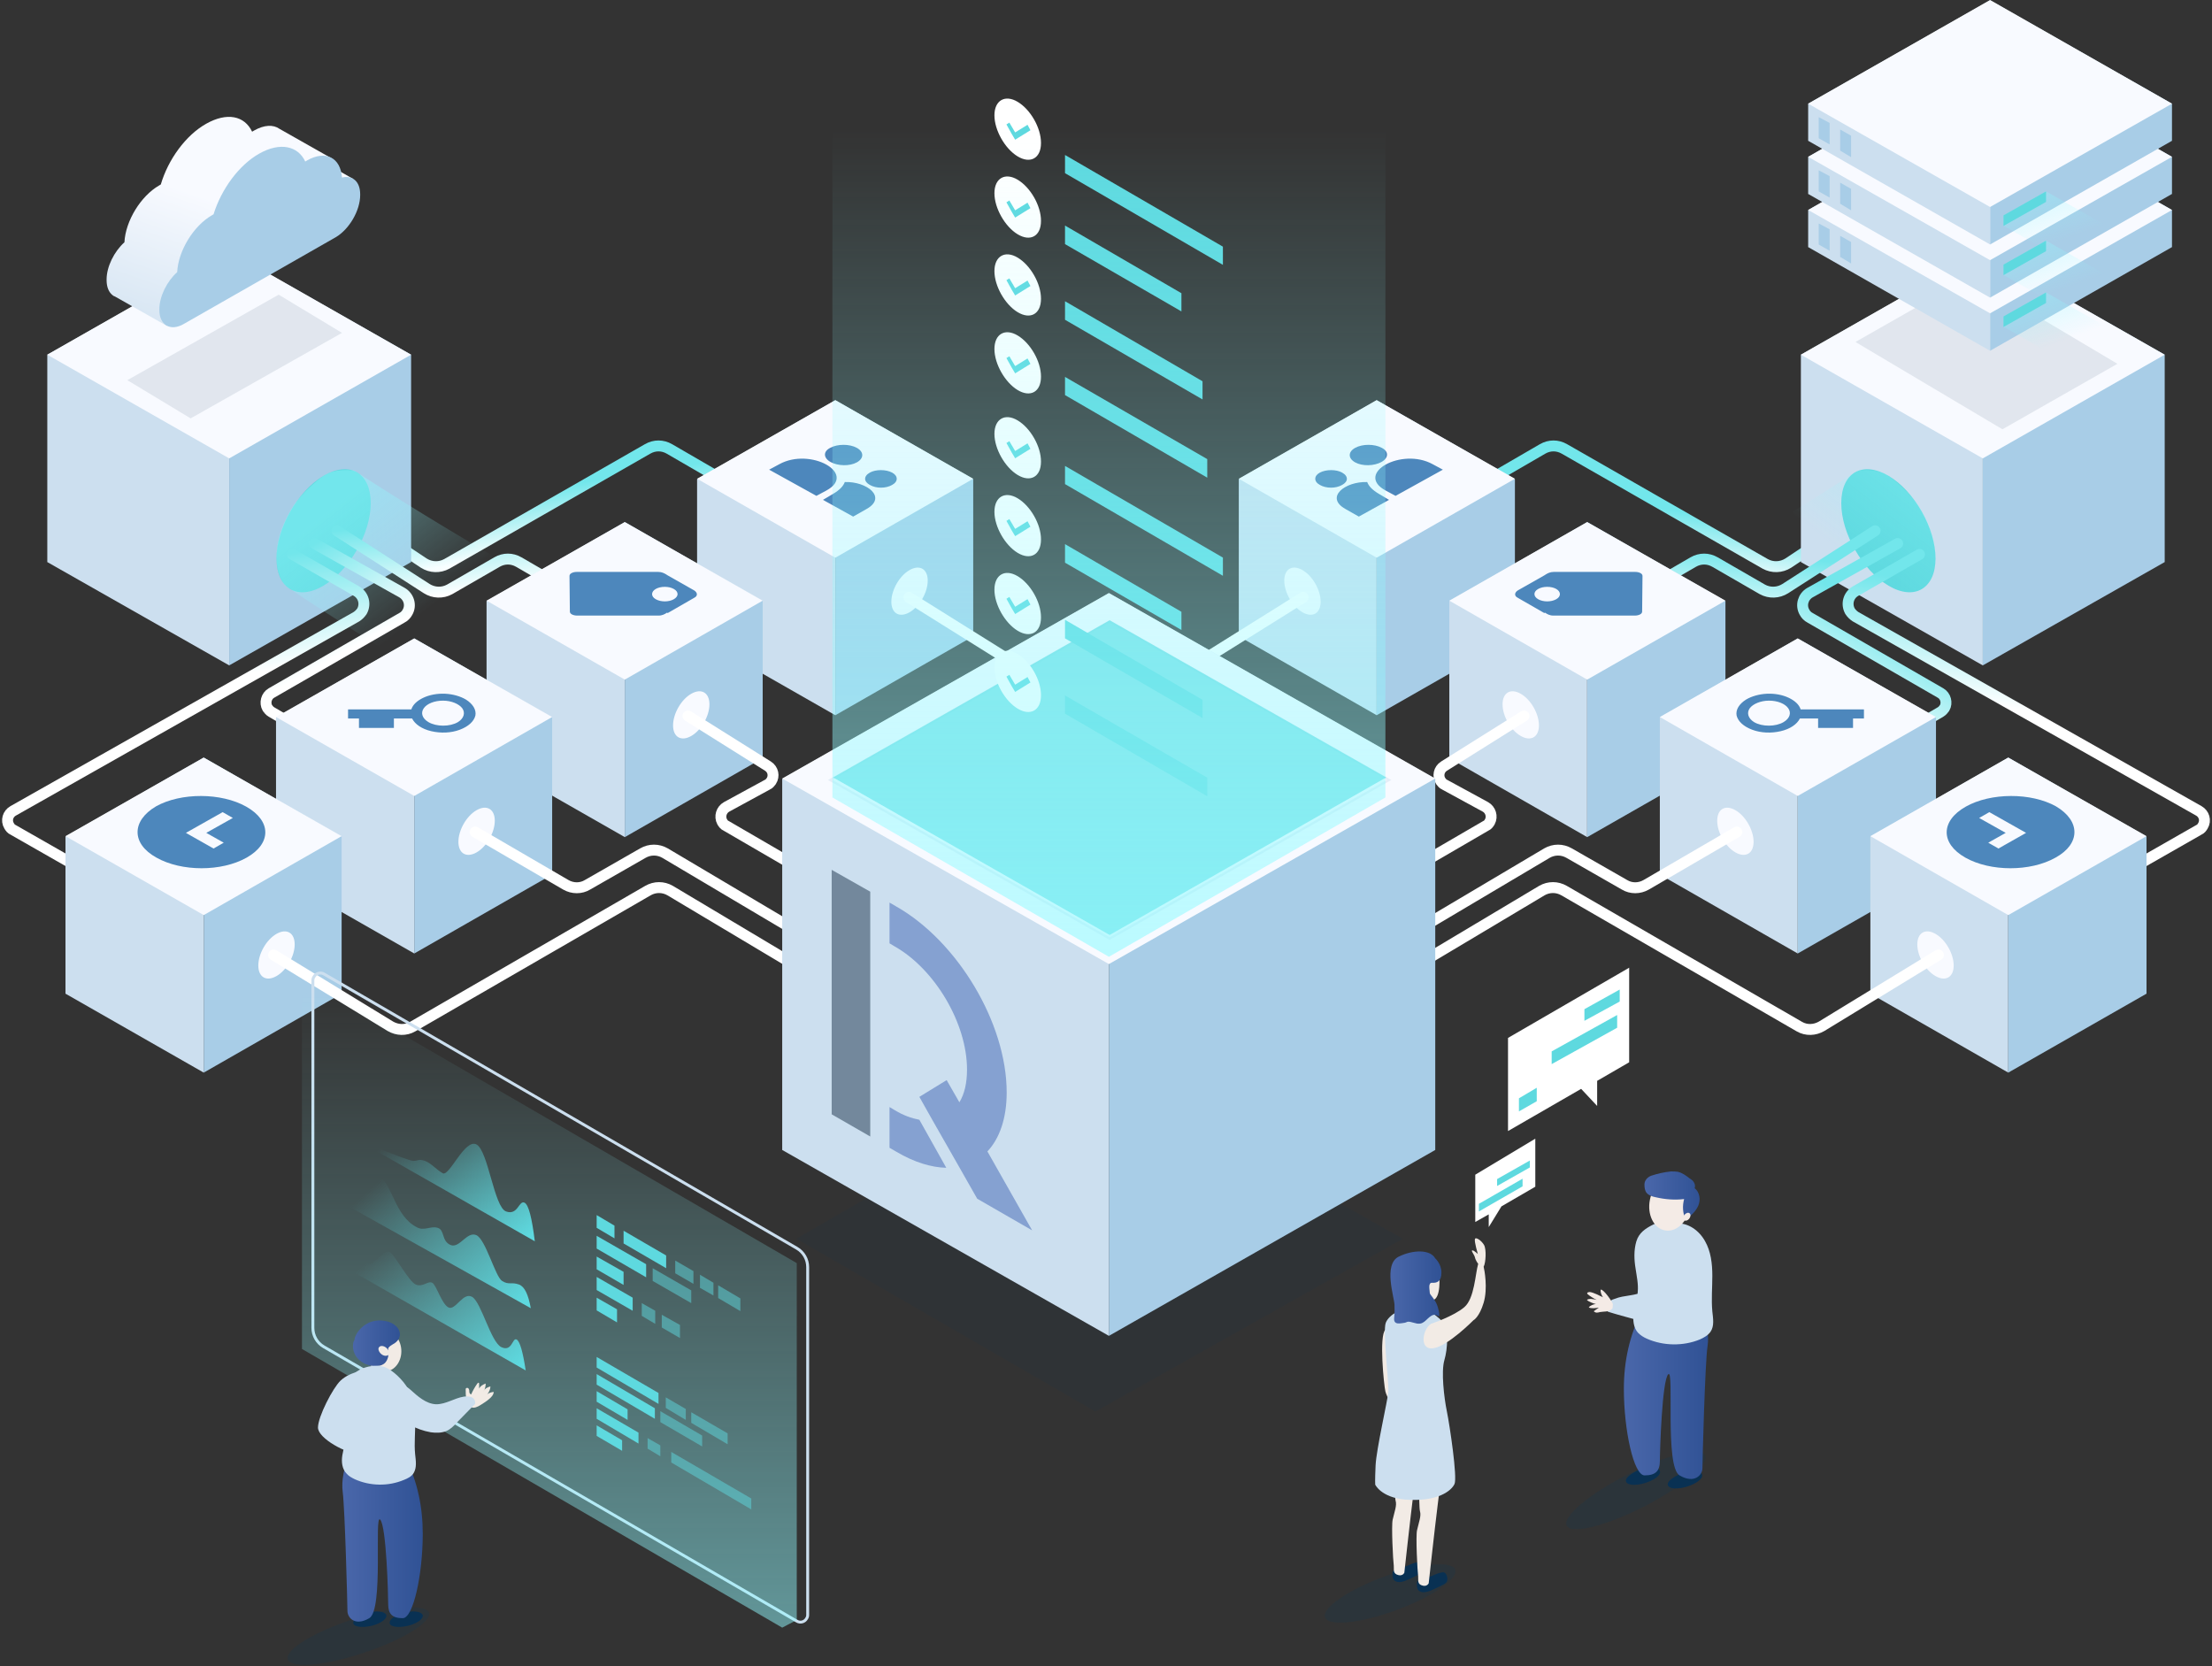<?xml version="1.0" encoding="utf-8"?>
<!-- Generator: Adobe Illustrator 26.2.1, SVG Export Plug-In . SVG Version: 6.00 Build 0)  -->
<svg version="1.1" id="Layer_1" xmlns="http://www.w3.org/2000/svg" xmlns:xlink="http://www.w3.org/1999/xlink" x="0px" y="0px"
	 viewBox="0 0 608 458" style="enable-background:new 0 0 608 458;" xml:space="preserve">
<rect x="0" y="0" width="608" height="458" fill="#333333" stroke="none"/>
<style type="text/css">
	.st0{fill:none;stroke:url(#Path-51_00000002360503952943015610000017467306889739890364_);stroke-width:3;stroke-linecap:round;}
	.st1{fill-rule:evenodd;clip-rule:evenodd;fill:#CCDFEF;}
	.st2{fill-rule:evenodd;clip-rule:evenodd;fill:#A8CDE7;}
	.st3{fill-rule:evenodd;clip-rule:evenodd;fill:#F8FAFF;}
	.st4{fill-rule:evenodd;clip-rule:evenodd;fill:#5ED9DF;}
	
		.st5{opacity:0.4;fill-rule:evenodd;clip-rule:evenodd;fill:url(#Path-2_00000029760895726288618890000014540680416797895094_);enable-background:new    ;}
	.st6{fill:none;stroke:url(#Path-50_00000098189878355856900540000004892144693604252326_);stroke-width:3;stroke-linecap:round;}
	.st7{fill:none;stroke:url(#Path-50_00000155131465788286370910000016129754015712165031_);stroke-width:3;stroke-linecap:round;}
	.st8{fill:none;stroke:url(#Path-51_00000030457826404927131700000017329029806911197604_);stroke-width:3;stroke-linecap:round;}
	.st9{fill-rule:evenodd;clip-rule:evenodd;fill:#4D87BC;}
	.st10{fill:none;stroke:#FFFFFF;stroke-width:3;stroke-linecap:round;}
	.st11{fill:none;stroke:url(#Path-51_00000140717440569577895150000017118225666156955811_);stroke-width:3;stroke-linecap:round;}
	
		.st12{opacity:0.4;fill-rule:evenodd;clip-rule:evenodd;fill:url(#Path-2_00000025416763140532176140000003740840921509850775_);enable-background:new    ;}
	.st13{fill:none;stroke:url(#Path-50_00000041279102499649267700000013500947378240993682_);stroke-width:3;stroke-linecap:round;}
	.st14{fill:none;stroke:url(#Path-50_00000174573104758135280540000012113040778902523321_);stroke-width:3;stroke-linecap:round;}
	.st15{fill:none;stroke:url(#Path-51_00000163793920463322949820000016985809687235089086_);stroke-width:3;stroke-linecap:round;}
	.st16{fill-rule:evenodd;clip-rule:evenodd;fill:#0D3957;fill-opacity:0.1;}
	.st17{opacity:0.45;fill:none;stroke:#CCDFEF;stroke-width:0.623;enable-background:new    ;}
	.st18{fill-rule:evenodd;clip-rule:evenodd;fill:url(#Fill-1_00000117650347378821544120000006418110476918879130_);}
	.st19{fill:none;stroke:#CCDFEF;stroke-width:0.8;}
	
		.st20{opacity:0.5;fill-rule:evenodd;clip-rule:evenodd;fill:url(#Fill-2_00000177463523913678926390000010992405997475030403_);enable-background:new    ;}
	.st21{opacity:0.5;fill-rule:evenodd;clip-rule:evenodd;fill:#5ED9DF;enable-background:new    ;}
	.st22{fill-rule:evenodd;clip-rule:evenodd;fill:#F2EBE5;}
	.st23{fill-rule:evenodd;clip-rule:evenodd;fill:#0D3957;fill-opacity:0.2;}
	.st24{fill-rule:evenodd;clip-rule:evenodd;fill:#093153;}
	.st25{fill-rule:evenodd;clip-rule:evenodd;fill:#286CB5;}
	.st26{fill-rule:evenodd;clip-rule:evenodd;fill:url(#Path-5_00000119109389630116728310000010401173777965002135_);}
	.st27{fill-rule:evenodd;clip-rule:evenodd;fill:url(#Fill-4_00000036952373954010832060000010573895134542985611_);}
	.st28{fill-rule:evenodd;clip-rule:evenodd;fill:#F1EBE5;}
	.st29{fill-rule:evenodd;clip-rule:evenodd;fill:url(#Path-15_00000139288293030758190510000017634686678359438500_);}
	.st30{fill-rule:evenodd;clip-rule:evenodd;fill:url(#Path-16_00000169528606603080654860000007473124332775593370_);}
	.st31{fill-rule:evenodd;clip-rule:evenodd;fill:url(#Path-17_00000117635581788493019920000010852315366899128739_);}
	.st32{fill-rule:evenodd;clip-rule:evenodd;fill:url(#Path-5_00000038375001910182861920000014312189518826305957_);}
	.st33{fill-rule:evenodd;clip-rule:evenodd;fill:#F4EBE6;}
	.st34{fill-rule:evenodd;clip-rule:evenodd;fill:url(#Fill-15_00000045603784346810809550000015981082775744428465_);}
	.st35{fill-rule:evenodd;clip-rule:evenodd;fill:url(#Fill-23_00000099637311194512857310000012655619459382849932_);}
	.st36{fill-rule:evenodd;clip-rule:evenodd;fill:#FFFFFF;}
	.st37{opacity:0.8;fill-rule:evenodd;clip-rule:evenodd;fill:#5ED9DF;enable-background:new    ;}
	
		.st38{opacity:0.6;fill-rule:evenodd;clip-rule:evenodd;fill:url(#Polygon-3_00000165224808924952803200000000521009552735205508_);enable-background:new    ;}
	
		.st39{opacity:0.4;fill-rule:evenodd;clip-rule:evenodd;fill:url(#Fill-3_00000138534663120110845070000015779104363550925958_);enable-background:new    ;}
	
		.st40{opacity:0.4;fill-rule:evenodd;clip-rule:evenodd;fill:url(#Fill-3_00000123415570302647954280000013114075355402253219_);enable-background:new    ;}
	
		.st41{opacity:0.4;fill-rule:evenodd;clip-rule:evenodd;fill:url(#Fill-3_00000013901701543118550240000003927469506317552040_);enable-background:new    ;}
	.st42{opacity:0.74;}
	.st43{opacity:0.73;fill:#274055;enable-background:new    ;}
	.st44{fill:#6C8BC6;}
</style>
<desc>Created with Sketch.</desc>
<g id="Platform">
	<g id="Platform---Features" transform="translate(-674, -144)">
		<g id="platform2-1" transform="translate(676, 144)">
			
				<g id="Group-6" transform="translate(461, 182.5) scale(-1, 1) translate(-461, -182.5) translate(318, 69)">
				
					<linearGradient id="Path-51_00000047773541355484626990000002069196531990425016_" gradientUnits="userSpaceOnUse" x1="-386.947" y1="31.409" x2="-386.735" y2="31.815" gradientTransform="matrix(108.538 0 0 33.218 42150.426 -973.102)">
					<stop  offset="0" style="stop-color:#72E6EB"/>
					<stop  offset="1" style="stop-color:#FFFFFF"/>
				</linearGradient>
				
					<path id="Path-51_1_" style="fill:none;stroke:url(#Path-51_00000047773541355484626990000002069196531990425016_);stroke-width:3;stroke-linecap:round;" d="
					M96.6,73.9l17.9,11.9c1.9,1.2,4.3,1.3,6.3,0.2L176,54.4c1.9-1.1,4.1-1.1,6,0l23.1,13.4"/>
				<g id="Group-19" transform="translate(11, 0)">
					<g id="Group-24">
						<polygon id="Fill-1" class="st1" points="50,113.9 100,85.5 100,28.5 50,0.1 						"/>
						<polygon id="Fill-2" class="st2" points="0,28.5 0,85.5 50,113.9 50,0.1 						"/>
						<polygon id="Fill-3" class="st3" points="50,0 0,28.5 50,57 100,28.5 						"/>
					</g>
				</g>
				<g id="Group-2" transform="translate(73, 60)">
					<path id="Fill-1_1_" class="st4" d="M1,24.5c0,8.3,5.8,11.7,12.9,7.5s13-14.3,13-22.7s-5.8-11.7-13-7.5C6.8,6,1,16.2,1,24.5"/>
					
						<linearGradient id="Path-2_00000157282347698235311290000011997006656728734857_" gradientUnits="userSpaceOnUse" x1="-394.916" y1="24.992" x2="-395.401" y2="24.494" gradientTransform="matrix(61.92 0 0 50.108 24479.723 -1229.103)">
						<stop  offset="0" style="stop-color:#91FAFF;stop-opacity:0"/>
						<stop  offset="1" style="stop-color:#91FAFF"/>
					</linearGradient>
					
						<path id="Path-2" style="opacity:0.4;fill-rule:evenodd;clip-rule:evenodd;fill:url(#Path-2_00000157282347698235311290000011997006656728734857_);enable-background:new    ;" d="
						M22.3,0.3c10.7,7,24.3,15.4,40.6,24.9L31.7,50.3C18.1,41.7,9.1,35.9,4.8,32.9C1.4,31.6-2.3,21.7,6.2,9.2c2-2.5,3.6-4,5.1-5.3
						C14.6,0.8,17.1-0.1,22.3,0.3z"/>
				</g>
				
					<linearGradient id="Path-50_00000170239879801246195930000010905381183641934720_" gradientUnits="userSpaceOnUse" x1="-388.035" y1="18.841" x2="-387.982" y2="19.168" gradientTransform="matrix(97.904 0 0 93.377 38044.977 -1665.121)">
					<stop  offset="0" style="stop-color:#72E6EB"/>
					<stop  offset="1" style="stop-color:#FFFFFF"/>
				</linearGradient>
				
					<path id="Path-50" style="fill:none;stroke:url(#Path-50_00000170239879801246195930000010905381183641934720_);stroke-width:3;stroke-linecap:round;" d="
					M78.4,83.4L96,93.5c1.9,1.1,2.6,3.5,1.5,5.5c-0.4,0.6-0.9,1.1-1.5,1.5L1.6,153.9c-1.4,0.8-2,2.6-1.1,4.1
					c0.3,0.5,0.6,0.9,1.1,1.1l31,17.7"/>
				
					<linearGradient id="Path-50_00000134955679665721435110000001957835083845326208_" gradientUnits="userSpaceOnUse" x1="-405.235" y1="22.617" x2="-405.053" y2="23.117" gradientTransform="matrix(39.386 0 0 60.716 16054.788 -1276.15)">
					<stop  offset="0" style="stop-color:#72E6EB"/>
					<stop  offset="1" style="stop-color:#FFFFFF"/>
				</linearGradient>
				
					<path id="Path-50_1_" style="fill:none;stroke:url(#Path-50_00000134955679665721435110000001957835083845326208_);stroke-width:3;stroke-linecap:round;" d="
					M84.4,80.4l24.1,13.5c1.9,1.1,2.6,3.5,1.5,5.4c-0.3,0.6-0.9,1.2-1.5,1.5l-35.9,20.7c-1.4,0.8-1.9,2.7-1.1,4.1
					c0.3,0.4,0.6,0.8,1.1,1.1l24.6,14.4"/>
				
					<linearGradient id="Path-51_00000119812417320735147430000012242726568408655268_" gradientUnits="userSpaceOnUse" x1="-393.552" y1="47.33" x2="-393.125" y2="48.33" gradientTransform="matrix(66.23 0 0 17.931 26194.092 -766.316)">
					<stop  offset="0" style="stop-color:#72E6EB"/>
					<stop  offset="1" style="stop-color:#FFFFFF"/>
				</linearGradient>
				
					<path id="Path-51" style="fill:none;stroke:url(#Path-51_00000119812417320735147430000012242726568408655268_);stroke-width:3;stroke-linecap:round;" d="
					M90.6,76.9l24.7,15.9c1.9,1.2,4.3,1.3,6.3,0.2l13-7.5c1.9-1.1,4.1-1.1,6,0l16.2,9.4"/>
				<g id="Group-94" transform="translate(189.604, 41)">
					<g id="Group-24_1_">
						<polygon id="Fill-1_2_" class="st1" points="38,86.6 75.9,64.9 75.9,21.7 38,0 						"/>
						<polygon id="Fill-2_1_" class="st2" points="0,21.7 0,64.9 38,86.6 38,0 						"/>
						<polygon id="Fill-3_1_" class="st3" points="38,0 0,21.6 38,43.3 75.9,21.6 						"/>
					</g>
					<path id="Fill-9" class="st9" d="M47.5,23.3c-1.7-0.9-1.8-2.4,0-3.4c1.6-0.9,4.4-0.9,6.1,0s1.7,2.5,0,3.4
						C51.9,24.3,49.2,24.3,47.5,23.3z M36.7,17c2,1.1,5.2,1.2,7.2,0.1s2-2.9,0-4s-5.3-1.1-7.3,0C34.6,14.1,34.7,15.9,36.7,17z
						 M35.6,24.8l-2.8,1.5l-13-7.2l2.8-1.5C31.1,12.9,44.1,20.1,35.6,24.8z M34.6,27.4l8.3,4.6l3.7-2.1c5.7-3.2,0.1-7.6-6-7.4
						c-0.4,1.1-1.4,2.2-3.3,3.3L34.6,27.4z"/>
				</g>
				<g id="Group-93" transform="translate(131.736, 74.508)">
					<g id="Group-24_2_">
						<polygon id="Fill-1_3_" class="st1" points="38,86.6 75.9,64.9 75.9,21.7 38,0 						"/>
						<polygon id="Fill-2_2_" class="st2" points="0,21.7 0,64.9 38,86.6 38,0 						"/>
						<polygon id="Fill-3_2_" class="st3" points="38,0 0,21.6 38,43.3 75.9,21.6 						"/>
					</g>
					<path id="Fill-7" class="st9" d="M49,21.8c-0.9,0-1.8-0.2-2.5-0.6s-1-0.9-1-1.4c0-1.1,1.5-2,3.5-2c0.9,0,1.8,0.2,2.5,0.6
						s1,0.9,1,1.4C52.5,20.9,50.9,21.8,49,21.8z M49.8,25l7.3-4.2c1-0.5,0.9-1.4,0-2l-7.4-4.2l-0.3-0.2c-0.5-0.3-1.2-0.7-2.2-0.7
						H24.8c-0.5,0-1,0.1-1.4,0.3s-0.6,0.5-0.6,0.8l0.1,9.8c0,0.3,0.2,0.6,0.6,0.8c0.4,0.2,0.9,0.3,1.4,0.3h22.4c1,0,1.7-0.4,2.3-0.8
						L49.8,25z"/>
				</g>
				<g id="Group-96" transform="translate(73.868, 106.492)">
					<g id="Group-24_3_">
						<polygon id="Fill-1_4_" class="st1" points="38,86.6 75.9,64.9 75.9,21.7 38,0 						"/>
						<polygon id="Fill-2_3_" class="st2" points="0,21.7 0,64.9 38,86.6 38,0 						"/>
						<polygon id="Fill-3_3_" class="st3" points="38,0 0,21.6 38,43.3 75.9,21.6 						"/>
					</g>
					<path id="Fill-5" class="st9" d="M41.9,23c-1.7-1-2.2-2.5-1.3-3.8s3-2.1,5.3-2.1s4.4,0.9,5.3,2.1c0.9,1.3,0.4,2.8-1.2,3.8
						C47.8,24.3,44.1,24.3,41.9,23L41.9,23z M52.2,16.8c-1.5-0.9-3.6-1.5-5.7-1.6c-2.2-0.1-4.3,0.3-6,1.1c-1.7,0.8-2.9,1.9-3.3,3.2
						H19.8V22h3v2.6h9.6V22h5l0,0c0.8,1.6,2.7,2.9,5.3,3.5s5.4,0.5,7.8-0.4s3.9-2.3,4.3-3.9C55.1,19.6,54.1,18,52.2,16.8L52.2,16.8z
						"/>
				</g>
				<g id="Group-89" transform="translate(16, 139.238)">
					<g id="Group-24_4_">
						<polygon id="Fill-1_5_" class="st1" points="38,86.6 75.9,64.9 75.9,21.7 38,0 						"/>
						<polygon id="Fill-2_4_" class="st2" points="0,21.7 0,64.9 38,86.6 38,0 						"/>
						<polygon id="Fill-3_4_" class="st3" points="38,0 0,21.6 38,43.3 75.9,21.6 						"/>
					</g>
					<path id="Fill-1_6_" class="st9" d="M43.2,15l2.8,1.6l-7.3,4.1l4.8,2.7L40.7,25l-7.6-4.3L43.2,15z M25,27.5
						c6.9,3.9,17.9,3.9,24.8,0s6.8-10.1-0.1-14s-18-3.9-24.8-0.1C18.1,17.4,18.1,23.7,25,27.5z"/>
				</g>
				<g id="Group-2_1_" transform="translate(243, 87)">
					<path id="Fill-1_7_" class="st3" d="M0,9.4c0,3.2,2.2,4.5,5,2.9s5-5.5,5-8.7S7.8-0.9,5,0.7S0,6.2,0,9.4"/>
				</g>
				<g id="Group-2_2_" transform="translate(183, 121)">
					<path id="Fill-1_8_" class="st3" d="M0,9.4c0,3.2,2.2,4.5,5,2.9s5-5.5,5-8.7S7.8-0.9,5,0.7S0,6.2,0,9.4"/>
				</g>
				<g id="Group-2_3_" transform="translate(124, 153)">
					<path id="Fill-1_9_" class="st3" d="M0,9.4c0,3.2,2.2,4.5,5,2.9s5-5.5,5-8.7S7.8-0.9,5,0.7S0,6.2,0,9.4"/>
				</g>
				<g id="Group-2_4_" transform="translate(69, 187)">
					<path id="Fill-1_10_" class="st3" d="M0,9.4c0,3.2,2.2,4.5,5,2.9s5-5.5,5-8.7S7.8-0.9,5,0.7S0,6.2,0,9.4"/>
				</g>
				<path id="Path-48" class="st10" d="M73.2,193.5l32.1,19.6c1.9,1.1,4.2,1.2,6.1,0.1l64.7-37.4c1.9-1.1,4.2-1.1,6.1,0l51.6,30.8"
					/>
				<path id="Path-48_1_" class="st10" d="M128.6,159.7l24.9,14.5c1.9,1.1,4.2,1.1,6,0l15.2-8.7c1.9-1.1,4.2-1.1,6.1,0l61.2,36.3"/>
				<path id="Path-49" class="st10" d="M187.1,127.8l22,13.8c1.4,0.9,1.8,2.7,0.9,4.1c-0.3,0.4-0.6,0.8-1.1,1l-11.2,6.1
					c-1.4,0.8-2,2.6-1.2,4.1c0.3,0.5,0.6,0.9,1.1,1.1l28.2,16.4"/>
				<path id="Path-49_1_" class="st10" d="M247.8,95.2l37.9,23.7"/>
			</g>
			<g id="Group-6_1_" transform="translate(0, 69)">
				
					<linearGradient id="Path-51_00000011726934899067404330000007381470063541203869_" gradientUnits="userSpaceOnUse" x1="-1132.129" y1="31.284" x2="-1131.917" y2="31.69" gradientTransform="matrix(108.538 0 0 33.218 123020.625 -973.102)">
					<stop  offset="0" style="stop-color:#72E6EB"/>
					<stop  offset="1" style="stop-color:#FFFFFF"/>
				</linearGradient>
				
					<path id="Path-51_3_" style="fill:none;stroke:url(#Path-51_00000011726934899067404330000007381470063541203869_);stroke-width:3;stroke-linecap:round;" d="
					M96.6,73.9l17.9,11.9c1.9,1.2,4.3,1.3,6.3,0.2L176,54.4c1.9-1.1,4.1-1.1,6,0l23.1,13.4"/>
				<g id="Group-19_1_" transform="translate(11, 0)">
					<g id="Group-24_5_">
						<polygon id="Fill-1_11_" class="st2" points="50,113.9 100,85.5 100,28.5 50,0.1 						"/>
						<polygon id="Fill-2_5_" class="st1" points="0,28.5 0,85.5 50,113.9 50,0.1 						"/>
						<polygon id="Fill-3_5_" class="st3" points="50,0 0,28.5 50,57 100,28.5 						"/>
					</g>
				</g>
				<g id="Group-2_5_" transform="translate(73, 60)">
					<path id="Fill-1_12_" class="st4" d="M1,24.5c0,8.3,5.8,11.7,12.9,7.5s13-14.3,13-22.7s-5.8-11.7-13-7.5C6.8,6,1,16.2,1,24.5"
						/>
					
						<linearGradient id="Path-2_00000006699866518547022940000018017532111291935383_" gradientUnits="userSpaceOnUse" x1="-1415.97" y1="25.285" x2="-1416.455" y2="24.787" gradientTransform="matrix(61.92 0 0 50.108 87720.641 -1229.103)">
						<stop  offset="0" style="stop-color:#91FAFF;stop-opacity:0"/>
						<stop  offset="1" style="stop-color:#91FAFF"/>
					</linearGradient>
					
						<path id="Path-2_1_" style="opacity:0.4;fill-rule:evenodd;clip-rule:evenodd;fill:url(#Path-2_00000006699866518547022940000018017532111291935383_);enable-background:new    ;" d="
						M22.3,0.3c10.7,7,24.3,15.4,40.6,24.9L31.7,50.3C18.1,41.7,9.1,35.9,4.8,32.9C1.4,31.6-2.3,21.7,6.2,9.2c2-2.5,3.6-4,5.1-5.3
						C14.6,0.8,17.1-0.1,22.3,0.3z"/>
				</g>
				
					<linearGradient id="Path-50_00000075862771465457650330000017932338609377909685_" gradientUnits="userSpaceOnUse" x1="-1130.974" y1="18.78" x2="-1130.92" y2="19.107" gradientTransform="matrix(97.904 0 0 93.377 110769.672 -1665.121)">
					<stop  offset="0" style="stop-color:#72E6EB"/>
					<stop  offset="1" style="stop-color:#FFFFFF"/>
				</linearGradient>
				
					<path id="Path-50_2_" style="fill:none;stroke:url(#Path-50_00000075862771465457650330000017932338609377909685_);stroke-width:3;stroke-linecap:round;" d="
					M78.4,83.4L96,93.5c1.9,1.1,2.6,3.5,1.5,5.5c-0.4,0.6-0.9,1.1-1.5,1.5L1.6,153.9c-1.4,0.8-2,2.6-1.1,4.1
					c0.3,0.5,0.6,0.9,1.1,1.1l31,17.7"/>
				
					<linearGradient id="Path-50_00000061468918795885797440000009018333305941627283_" gradientUnits="userSpaceOnUse" x1="-1113.863" y1="22.343" x2="-1113.682" y2="22.843" gradientTransform="matrix(39.386 0 0 60.716 43954.766 -1276.15)">
					<stop  offset="0" style="stop-color:#72E6EB"/>
					<stop  offset="1" style="stop-color:#FFFFFF"/>
				</linearGradient>
				
					<path id="Path-50_3_" style="fill:none;stroke:url(#Path-50_00000061468918795885797440000009018333305941627283_);stroke-width:3;stroke-linecap:round;" d="
					M84.4,80.4l24.1,13.5c1.9,1.1,2.6,3.5,1.5,5.4c-0.3,0.6-0.9,1.2-1.5,1.5l-35.9,20.7c-1.4,0.8-1.9,2.7-1.1,4.1
					c0.3,0.4,0.6,0.8,1.1,1.1l24.6,14.4"/>
				
					<linearGradient id="Path-51_00000052087916597735584990000010279879885229726125_" gradientUnits="userSpaceOnUse" x1="-1125.625" y1="46.922" x2="-1125.197" y2="47.922" gradientTransform="matrix(66.23 0 0 17.931 74655.891 -766.316)">
					<stop  offset="0" style="stop-color:#72E6EB"/>
					<stop  offset="1" style="stop-color:#FFFFFF"/>
				</linearGradient>
				
					<path id="Path-51_2_" style="fill:none;stroke:url(#Path-51_00000052087916597735584990000010279879885229726125_);stroke-width:3;stroke-linecap:round;" d="
					M90.6,76.9l24.7,15.9c1.9,1.2,4.3,1.3,6.3,0.2l13-7.5c1.9-1.1,4.1-1.1,6,0l16.2,9.4"/>
				<g id="Group-94_1_" transform="translate(189.604, 41)">
					<g id="Group-24_6_">
						<polygon id="Fill-1_13_" class="st2" points="38,86.6 75.9,64.9 75.9,21.7 38,0 						"/>
						<polygon id="Fill-2_6_" class="st1" points="0,21.7 0,64.9 38,86.6 38,0 						"/>
						<polygon id="Fill-3_6_" class="st3" points="38,0 0,21.6 38,43.3 75.9,21.6 						"/>
					</g>
					<path id="Fill-9_1_" class="st9" d="M47.5,23.3c-1.7-0.9-1.8-2.4,0-3.4c1.6-0.9,4.4-0.9,6.1,0s1.7,2.5,0,3.4
						C51.9,24.3,49.2,24.3,47.5,23.3z M36.7,17c2,1.1,5.2,1.2,7.2,0.1s2-2.9,0-4s-5.3-1.1-7.3,0C34.6,14.1,34.7,15.9,36.7,17z
						 M35.6,24.8l-2.8,1.5l-13-7.2l2.8-1.5C31.1,12.9,44.1,20.1,35.6,24.8z M34.6,27.4l8.3,4.6l3.7-2.1c5.7-3.2,0.1-7.6-6-7.4
						c-0.4,1.1-1.4,2.2-3.3,3.3L34.6,27.4z"/>
				</g>
				<g id="Group-93_1_" transform="translate(131.736, 74.508)">
					<g id="Group-24_7_">
						<polygon id="Fill-1_14_" class="st2" points="38,86.6 75.9,64.9 75.9,21.7 38,0 						"/>
						<polygon id="Fill-2_7_" class="st1" points="0,21.7 0,64.9 38,86.6 38,0 						"/>
						<polygon id="Fill-3_7_" class="st3" points="38,0 0,21.6 38,43.3 75.9,21.6 						"/>
					</g>
					<path id="Fill-7_1_" class="st9" d="M49,21.8c-0.9,0-1.8-0.2-2.5-0.6s-1-0.9-1-1.4c0-1.1,1.5-2,3.5-2c0.9,0,1.8,0.2,2.5,0.6
						s1,0.9,1,1.4C52.5,20.9,50.9,21.8,49,21.8z M49.8,25l7.3-4.2c1-0.5,0.9-1.4,0-2l-7.4-4.2l-0.3-0.2c-0.5-0.3-1.2-0.7-2.2-0.7
						H24.8c-0.5,0-1,0.1-1.4,0.3s-0.6,0.5-0.6,0.8l0.1,9.8c0,0.3,0.2,0.6,0.6,0.8c0.4,0.2,0.9,0.3,1.4,0.3h22.4c1,0,1.7-0.4,2.3-0.8
						L49.8,25z"/>
				</g>
				<g id="Group-96_1_" transform="translate(73.868, 106.492)">
					<g id="Group-24_8_">
						<polygon id="Fill-1_15_" class="st2" points="38,86.6 75.9,64.9 75.9,21.7 38,0 						"/>
						<polygon id="Fill-2_8_" class="st1" points="0,21.7 0,64.9 38,86.6 38,0 						"/>
						<polygon id="Fill-3_8_" class="st3" points="38,0 0,21.6 38,43.3 75.9,21.6 						"/>
					</g>
					<path id="Fill-5_1_" class="st9" d="M41.9,23c-1.7-1-2.2-2.5-1.3-3.8s3-2.1,5.3-2.1s4.4,0.9,5.3,2.1c0.9,1.3,0.4,2.8-1.2,3.8
						C47.8,24.3,44.1,24.3,41.9,23L41.9,23z M52.2,16.8c-1.5-0.9-3.6-1.5-5.7-1.6c-2.2-0.1-4.3,0.3-6,1.1c-1.7,0.8-2.9,1.9-3.3,3.2
						H19.8V22h3v2.6h9.6V22h5l0,0c0.8,1.6,2.7,2.9,5.3,3.5s5.4,0.5,7.8-0.4s3.9-2.3,4.3-3.9C55.1,19.6,54.1,18,52.2,16.8L52.2,16.8z
						"/>
				</g>
				<g id="Group-89_1_" transform="translate(16, 139.238)">
					<g id="Group-24_9_">
						<polygon id="Fill-1_16_" class="st2" points="38,86.6 75.9,64.9 75.9,21.7 38,0 						"/>
						<polygon id="Fill-2_9_" class="st1" points="0,21.7 0,64.9 38,86.6 38,0 						"/>
						<polygon id="Fill-3_9_" class="st3" points="38,0 0,21.6 38,43.3 75.9,21.6 						"/>
					</g>
					<path id="Fill-1_17_" class="st9" d="M43.2,15l2.8,1.6l-7.3,4.1l4.8,2.7L40.7,25l-7.6-4.3L43.2,15z M25,27.5
						c6.9,3.9,17.9,3.9,24.8,0s6.8-10.1-0.1-14s-18-3.9-24.8-0.1C18.1,17.4,18.1,23.7,25,27.5z"/>
				</g>
				<g id="Group-2_6_" transform="translate(243, 87)">
					<path id="Fill-1_18_" class="st3" d="M0,9.4c0,3.2,2.2,4.5,5,2.9s5-5.5,5-8.7S7.8-0.9,5,0.7S0,6.2,0,9.4"/>
				</g>
				<g id="Group-2_7_" transform="translate(183, 121)">
					<path id="Fill-1_19_" class="st3" d="M0,9.4c0,3.2,2.2,4.5,5,2.9s5-5.5,5-8.7S7.8-0.9,5,0.7S0,6.2,0,9.4"/>
				</g>
				<g id="Group-2_8_" transform="translate(124, 153)">
					<path id="Fill-1_20_" class="st3" d="M0,9.4c0,3.2,2.2,4.5,5,2.9s5-5.5,5-8.7S7.8-0.9,5,0.7S0,6.2,0,9.4"/>
				</g>
				<g id="Group-2_9_" transform="translate(69, 187)">
					<path id="Fill-1_21_" class="st3" d="M0,9.4c0,3.2,2.2,4.5,5,2.9s5-5.5,5-8.7S7.8-0.9,5,0.7S0,6.2,0,9.4"/>
				</g>
				<path id="Path-48_2_" class="st10" d="M73.2,193.5l32.1,19.6c1.9,1.1,4.2,1.2,6.1,0.1l64.7-37.4c1.9-1.1,4.2-1.1,6.1,0
					l51.6,30.8"/>
				<path id="Path-48_3_" class="st10" d="M128.6,159.7l24.9,14.5c1.9,1.1,4.2,1.1,6,0l15.2-8.7c1.9-1.1,4.2-1.1,6.1,0l61.2,36.3"/>
				<path id="Path-49_2_" class="st10" d="M187.1,127.8l22,13.8c1.4,0.9,1.8,2.7,0.9,4.1c-0.3,0.4-0.6,0.8-1.1,1l-11.2,6.1
					c-1.4,0.8-2,2.6-1.2,4.1c0.3,0.5,0.6,0.9,1.1,1.1l28.2,16.4"/>
				<path id="Path-49_3_" class="st10" d="M247.8,95.2l37.9,23.7"/>
			</g>
			<g id="Group-5" transform="translate(213, 163)">
				<polygon id="Fill-3_10_" class="st16" points="86.1,130 3.9,177.5 86.1,225 170.6,177.5 				"/>
				<g id="Group-24_10_">
					<polygon id="Fill-1_22_" class="st2" points="89.8,204.2 179.5,153.1 179.5,51.1 89.8,0.1 					"/>
					<polygon id="Fill-2_10_" class="st1" points="0,51.1 0,153.1 89.8,204.2 89.8,0.1 					"/>
					<polygon id="Fill-3_11_" class="st3" points="89.8,0 0,51 89.8,102 179.5,51 					"/>
					<polygon id="Fill-3_12_" class="st17" points="90,7.8 13.2,51.4 90,95 166.8,51.4 					"/>
				</g>
			</g>
			<polygon id="Fill-3_14_" class="st16" points="539.6,76 580,100 548.4,118 508,94 			"/>
			<polygon id="Fill-3_15_" class="st16" points="74.6,81 33,104.5 50.4,115 92,91.5 			"/>
			
				<g id="Group-48" transform="translate(62, 61) scale(-1, 1) translate(-62, -61) translate(27, 32)">
				
					<linearGradient id="Fill-1_00000037675455772136363780000018233495120003882937_" gradientUnits="userSpaceOnUse" x1="-393.152" y1="23.325" x2="-392.825" y2="24.121" gradientTransform="matrix(67.903 0 0 57.469 26736.537 -1317.517)">
					<stop  offset="0" style="stop-color:#F8FAFF"/>
					<stop  offset="1" style="stop-color:#CCDFEF"/>
				</linearGradient>
				
					<path id="Fill-1_24_" style="fill-rule:evenodd;clip-rule:evenodd;fill:url(#Fill-1_00000037675455772136363780000018233495120003882937_);" d="
					M22.2,33.2l30.9,24.4l14.3-8.1c0.3-0.1,0.5-0.2,0.7-0.4l0,0c1-0.8,1.6-2.2,1.6-4.1v-0.2c0-3.5-2.1-7.7-4.9-10.2
					c-0.3-5.9-4.5-12.7-9.5-15.6c-0.2-0.1-0.3-0.2-0.5-0.3C52.8,11.9,48,5.2,42.3,2S31.8-0.2,29.7,4.2c-0.2-0.1-0.3-0.2-0.5-0.3
					c-2.8-1.6-5.3-1.7-7-0.5L7.9,11.5l1.9,1.2l-7.9,4.5L22.2,33.2z"/>
				<path id="Fill-4" class="st2" d="M27.7,10.2c5.7,3.2,10.5,9.9,12.6,16.7c0.2,0.1,0.3,0.2,0.5,0.3c5,2.9,9.2,9.7,9.5,15.6
					c2.8,2.5,4.9,6.7,4.9,10.2v0.2c0,4.2-3.1,6-6.8,3.8L6.7,33.2C3,31,0,25.9,0,21.6v-0.2c0-3.5,2.1-5.3,5-4.6
					c0.4-5.5,4.5-7.6,9.6-4.7c0.2,0.1,0.3,0.2,0.5,0.3C17.1,8.1,22,7,27.7,10.2"/>
			</g>
			<g id="Group-9" transform="translate(77, 266)">
				<path id="Fill-2_12_" class="st19" d="M7,3.5V99c0,2.1,1.1,4.1,3,5.2l130,75.4c1,0.6,2.2,0.2,2.7-0.7c0.2-0.3,0.3-0.6,0.3-1
					V82.3c0-2.1-1.1-4.1-3-5.2L10,1.7C9.1,1.2,7.8,1.5,7.3,2.5C7.1,2.8,7,3.1,7,3.5z"/>
				
					<linearGradient id="Fill-2_00000126289328926382891750000006955062342198524569_" gradientUnits="userSpaceOnUse" x1="-1442.152" y1="15.561" x2="-1442.152" y2="16.561" gradientTransform="matrix(135.96 0 0 176.37 196146.812 -2739.433)">
					<stop  offset="0" style="stop-color:#91FAFF;stop-opacity:0"/>
					<stop  offset="1" style="stop-color:#91FAFF"/>
				</linearGradient>
				
					<polygon id="Fill-2_13_" style="opacity:0.5;fill-rule:evenodd;clip-rule:evenodd;fill:url(#Fill-2_00000126289328926382891750000006955062342198524569_);enable-background:new    ;" points="
					4,7.8 4,104.8 136,181.4 140,179.3 140,81.2 8.6,5 				"/>
				<g id="Group_1_" transform="translate(85, 107)">
					<polygon id="Fill-1_25_" class="st4" points="0,0 0,2.9 17,12.9 17,9.9 					"/>
					<polygon id="Fill-2_14_" class="st4" points="0,7.6 16,17 16,14.1 0,4.7 					"/>
					<polygon id="Fill-3_16_" class="st4" points="0,12.3 8.5,17.3 8.5,14.4 0,9.4 					"/>
					<polygon id="Fill-4_1_" class="st4" points="0,17 11.5,23.8 11.5,20.8 0,14.1 					"/>
					<polygon id="Fill-5_2_" class="st4" points="0,21.7 7,25.8 7,22.9 0,18.8 					"/>
					<polygon id="Fill-6" class="st21" points="24.5,14.3 19,11.1 19,14 24.5,17.3 					"/>
					<polygon id="Fill-8" class="st21" points="17.5,24.3 14,22.3 14,25.2 17.5,27.3 					"/>
					<polygon id="Fill-10" class="st21" points="36,21 26,15.2 26,18.1 36,24 					"/>
					<polygon id="Fill-12" class="st21" points="29,21.6 17.5,14.9 17.5,17.9 29,24.6 					"/>
					<polygon id="Fill-14" class="st21" points="42.5,38.9 20.5,26.1 20.5,29 42.5,41.9 					"/>
				</g>
				<g id="Group-30" transform="translate(0, 97)">
					<path id="Fill-4_2_" class="st22" d="M50.2,23.4c-0.6-0.3-0.8-1.1-1-1.8C49,20.7,49,19.8,49,19c0-0.1,0-0.3,0.1-0.4
						c0.2-0.2,0.6-0.1,0.7,0.1C50,19,50,19.3,50,19.6s0.2,0.6,0.5,0.7c0.5-1.1,1-2,1.7-3c0.1-0.1,0.3-0.3,0.4-0.2
						c0.1,0.1,0.1,0.2,0.1,0.3c0,0.4,0,0.9,0,1.3c0.3-0.7,1-1.1,1.8-1.4c0,0.8-0.2,1.6-0.6,2.2c0.3-0.8,1.1-1.2,1.9-1.4
						c0,0.8-0.4,1.6-0.9,2.2c0.5-0.5,1.2-0.6,1.8-0.7c0,0.8-0.7,1.5-1.3,2c-0.7,0.6-1.5,1.1-2.3,1.6s-1.8,1-2.6,0.6"/>
					<path id="Fill-1_26_" class="st23" d="M38.9,80.3c0.8,2.5-7.2,7.5-17.9,11c-10.7,3.6-20.1,4.4-20.9,1.8s7.2-7.5,17.9-11
						C28.7,78.6,38.1,77.8,38.9,80.3"/>
					<path id="Fill-31" class="st24" d="M37.2,81c0.2,1-1.6,2.3-4.1,2.9s-4.8,0.3-5-0.7c0-0.2,0-0.4,0.1-0.6s0.2-0.4,0.4-0.6
						c0.1-0.1,0.1-0.1,0.2-0.2l0,0c0.1-0.1,0.3-0.2,0.5-0.3c0.7-0.5,1.8-1,3-1.2c0.4-0.1,0.7-0.2,1-0.2c0.1,0,0.3-0.1,0.4-0.1
						C35.5,79.8,37,80.2,37.2,81"/>
					<path id="Fill-31_1_" class="st24" d="M27.2,81c0.2,1-1.6,2.3-4.1,2.9s-4.8,0.3-5-0.7c0-0.2,0-0.4,0.1-0.6s0.2-0.4,0.4-0.6
						c0.1-0.1,0.1-0.1,0.2-0.2l0,0c0.1-0.1,0.3-0.2,0.5-0.3c0.7-0.5,1.8-1,3-1.2c0.4-0.1,0.7-0.2,1-0.2c0.1,0,0.3-0.1,0.4-0.1
						C25.5,79.8,27,80.2,27.2,81"/>
					<path id="Fill-33" class="st25" d="M28.4,82.8c0.1-0.2,0.2-0.4,0.4-0.6C28.6,82.4,28.5,82.6,28.4,82.8"/>
					
						<linearGradient id="Path-5_00000163072859438958720250000012842322147779206276_" gradientUnits="userSpaceOnUse" x1="15.091" y1="59.321" x2="37.2" y2="59.321">
						<stop  offset="0" style="stop-color:#4A67AA"/>
						<stop  offset="1" style="stop-color:#305295"/>
					</linearGradient>
					
						<path id="Path-5" style="fill-rule:evenodd;clip-rule:evenodd;fill:url(#Path-5_00000163072859438958720250000012842322147779206276_);" d="
						M32.7,38.2c3,6.1,4.5,12.9,4.5,20.4c0,11.2-2.6,23.2-5.5,23.2s-4-1.2-4-3.8c0-2.7-0.5-21.5-2.2-23.3s1,24.8-3,27.1
						c-3.9,2.3-6-0.1-6-2s-0.7-28.1-1.3-32.7c-0.4-3,0.3-6.8,2.1-11.2L32.7,38.2z"/>
					<path id="Fill-9_2_" class="st1" d="M28.5,25.2c3.2,2.6,6.8,4.8,10.9,5.5c1.4,0.2,2.9,0.2,4.2-0.3c1.2-0.5,2.1-1.4,3-2.4
						c1.7-1.7,3.3-3.4,5-5.1c0.1-0.8-0.2-1.4-0.9-1.8c-0.7-0.3-1.5-0.3-2.2-0.2c-2.6,0.4-4.9,2.1-7.6,2.1c-2.8-0.1-5.1-2.2-7.2-4.1
						c-0.5-0.4-1-0.9-1.6-0.8S31,18.6,30.6,19c-1.6,1.9-2.4,4.4-2,6.8"/>
					<path id="Path-6" class="st1" d="M19.9,13.9c-2.1,0.5-3.9,1.3-5.3,2.6c-2.1,2-6.2,9.9-6.2,12.9s8,7.3,11.5,7.3
						C22.2,36.8,22.2,29.1,19.9,13.9z"/>
					<g id="Group-29" transform="translate(18, 0)">
						<g id="Group-3" transform="translate(2.333, 1.167)">
							<g id="Clip-2">
							</g>
							<path id="Fill-1_27_" class="st22" d="M10.9,6.2c0.5,3.2-1.3,6.2-4,6.6C4.2,13.2,1.5,11,1,7.8s1.3-6.2,4-6.6S10.4,3,10.9,6.2
								"/>
						</g>
						
							<linearGradient id="Fill-4_00000034059138932587550390000014488712407340153475_" gradientUnits="userSpaceOnUse" x1="1.495397e-02" y1="6.231" x2="12.908" y2="6.231">
							<stop  offset="0" style="stop-color:#4A67AA"/>
							<stop  offset="1" style="stop-color:#305295"/>
						</linearGradient>
						
							<path id="Fill-4_3_" style="fill-rule:evenodd;clip-rule:evenodd;fill:url(#Fill-4_00000034059138932587550390000014488712407340153475_);" d="
							M0.8,5.1c-0.4,0.1-0.6,0.6-0.7,1c-0.3,1.6,0.2,3.3,1.4,4.5s2.9,1.9,4.7,1.9c0.8,0,1.6-0.1,2.3-0.6s1-1.2,1.2-2
							c0.1-0.8,0.1-1.5,0-2.3C10,7.1,10.5,6.8,11,6.5c1.2-0.6,2-1.7,1.9-2.9c-0.1-1.7-1.8-3-3.6-3.4C7.3-0.3,5.2,0,3.6,1
							S0.7,3.6,0.4,5.3"/>
						<path id="Fill-6_1_" class="st28" d="M9.2,7.5c0.7,0.6,1,1.5,0.6,1.9s-1.3,0.4-2-0.2c-0.7-0.6-1-1.5-0.6-1.9
							C7.6,6.8,8.5,6.9,9.2,7.5"/>
					</g>
					<path id="Fill-5_3_" class="st1" d="M15.1,37c0.3-1.8,0.9-3.5,1-5.3c0.1-2-0.3-3.9-0.6-5.9c-0.3-2.3-0.4-4.6,0.2-6.8
						s2-4.3,4-5.4s5-1.6,7.1-0.8s4.9,3.4,6.4,6s1.8,5.7,1.9,8.8s-0.3,6.1,0,9.1c0.2,1.8,0.5,3.7-0.4,5.2c-0.6,1-1.7,1.5-2.7,1.9
						c-4.3,1.8-9.3,1.7-13.5-0.2c-0.8-0.4-1.6-0.8-2.2-1.5C15,40.8,14.8,38.8,15.1,37z"/>
				</g>
				<g id="Group-17" transform="translate(14, 47)">
					
						<linearGradient id="Path-15_00000008136393300686662100000010529388757890735803_" gradientUnits="userSpaceOnUse" x1="-1484.002" y1="30.288" x2="-1484.934" y2="29.569" gradientTransform="matrix(51.719 0 0 36.023 76806.555 -1049.776)">
						<stop  offset="0" style="stop-color:#5ED9DF"/>
						<stop  offset="1" style="stop-color:#5ED9DF;stop-opacity:0"/>
					</linearGradient>
					
						<path id="Path-15" style="fill-rule:evenodd;clip-rule:evenodd;fill:url(#Path-15_00000008136393300686662100000010529388757890735803_);" d="
						M1.2,17.7c0,0,17.2,9.6,51.7,28.9c-0.7-3.8-1.7-5.9-3.2-6.5c-2.2-0.8-2.8,0.2-4.7-1s-4.5-11.5-7.1-12.6s-4.6,3.8-7.1,2.7
						s-1.5-4.1-3.5-4.7s-3.8,1-5.8-0.2c-5.9-3-6.8-11.9-9.9-13.4S6.8,15.1,1.2,17.7z"/>
					
						<linearGradient id="Path-16_00000137846108063016294770000008500270365561851561_" gradientUnits="userSpaceOnUse" x1="-1482.927" y1="35.001" x2="-1483.859" y2="34.281" gradientTransform="matrix(49.472 0 0 28.228 73423.531 -966.742)">
						<stop  offset="0" style="stop-color:#5ED9DF"/>
						<stop  offset="1" style="stop-color:#5ED9DF;stop-opacity:0"/>
					</linearGradient>
					
						<path id="Path-16" style="fill-rule:evenodd;clip-rule:evenodd;fill:url(#Path-16_00000137846108063016294770000008500270365561851561_);" d="
						M54,28.2L4.5,0c9.9,4.1,15.2,6.1,16.1,6.1c1.3,0,1.5-0.6,3.2,0s3.1,2.4,4.9,3.4s6.1-9.7,9.3-7.9s4.8,17.2,8.1,18.4
						s3.5-3.2,5.1-2.4C52.3,18.2,53.2,21.7,54,28.2z"/>
					
						<linearGradient id="Path-17_00000120528021570749885990000016062518094826778281_" gradientUnits="userSpaceOnUse" x1="-1483.772" y1="32.063" x2="-1484.704" y2="31.343" gradientTransform="matrix(51.219 0 0 32.66 76052.242 -988.868)">
						<stop  offset="0" style="stop-color:#5ED9DF"/>
						<stop  offset="1" style="stop-color:#5ED9DF;stop-opacity:0"/>
					</linearGradient>
					
						<path id="Path-17" style="fill-rule:evenodd;clip-rule:evenodd;fill:url(#Path-17_00000120528021570749885990000016062518094826778281_);" d="
						M51.5,63.7L0.2,34.4c2.5-2.1,4.3-2.9,5.4-2.4c1.7,0.8,0.4,1.5,2.3,2.4s4.7-4.4,6.3-3.2c1.6,1.2,5.2,8.1,7.1,8.9
						s3.3-1.1,4.5-0.5c1.1,0.5,2.6,5.9,4.5,6.8c1.9,0.9,4-4.4,6.5-2.9s5.1,12.4,8,13.8c3,1.4,3-2.7,4.2-2.1
						C49.9,55.7,50.7,58.5,51.5,63.7z"/>
				</g>
				<g id="Group_2_" transform="translate(85, 68)">
					<polygon id="Fill-1_28_" class="st4" points="0,0 0,3.5 4.9,6.4 4.9,2.9 					"/>
					<polygon id="Fill-2_15_" class="st4" points="7.4,4.3 19.1,11.1 19.1,14.6 7.4,7.8 					"/>
					<polygon id="Fill-3_17_" class="st4" points="0,14.9 7.4,19.2 7.4,15.6 0,11.4 					"/>
					<polygon id="Fill-4_4_" class="st4" points="0,26.2 5.6,29.5 5.6,25.9 0,22.7 					"/>
					<polygon id="Fill-5_4_" class="st4" points="0,20.6 9.9,26.3 9.9,22.7 0,17 					"/>
					<polygon id="Fill-6_2_" class="st4" points="0,9.2 13.6,17.1 13.6,13.5 0,5.7 					"/>
					<polygon id="Fill-7_2_" class="st21" points="15.4,14.6 26,20.7 26,24.2 15.4,18.1 					"/>
					<polygon id="Fill-9_3_" class="st21" points="21.6,12.5 26.6,15.4 26.6,18.9 21.6,16 					"/>
					<polygon id="Fill-11" class="st21" points="28.4,16.4 32.1,18.6 32.1,22.1 28.4,20 					"/>
					<polygon id="Fill-13" class="st21" points="12.4,24.2 16.1,26.3 16.1,29.9 12.4,27.7 					"/>
					<polygon id="Fill-15" class="st21" points="17.9,27.4 22.9,30.2 22.9,33.8 17.9,30.9 					"/>
					<polygon id="Fill-18" class="st21" points="33.4,19.3 39.5,22.9 39.5,26.4 33.4,22.8 					"/>
				</g>
			</g>
			
				<g id="Group-12" transform="translate(415.5, 356) scale(-1, 1) translate(-415.5, -356) translate(362, 266)">
				
					<g id="Group-55" transform="translate(21, 110.5) scale(-1, 1) translate(-21, -110.5) translate(0, 56)">
					<g id="Group-54" transform="translate(0.243, 36.551)">
						<path id="Fill-1_29_" class="st23" d="M1.4,60.8c1.2,2.5,10.7,0.1,21.2-5.2c10.5-5.4,18-11.7,16.8-14.1
							c-1.2-2.5-10.7-0.1-21.2,5.2C7.6,52.1,0.1,58.4,1.4,60.8"/>
						<path id="Fill-31_2_" class="st24" d="M17.7,48.7c0.3,1,2.6,1.2,5.2,0.4s4.5-2.2,4.1-3.3c0-0.2-0.2-0.3-0.3-0.5
							c-0.2-0.1-0.4-0.2-0.6-0.3c-0.1,0-0.2,0-0.3-0.1l0,0c-0.2,0-0.4,0-0.6-0.1c-0.9-0.1-2.1,0.1-3.4,0.5c-0.4,0.1-0.7,0.2-1,0.4
							c-0.1,0-0.3,0.1-0.4,0.2C18.6,46.8,17.4,47.9,17.7,48.7"/>
						<path id="Fill-31_3_" class="st24" d="M29.2,49.7c0.3,1,2.6,1.2,5.2,0.4s4.5-2.2,4.2-3.3c0-0.2-0.2-0.3-0.3-0.5
							c-0.2-0.1-0.4-0.2-0.6-0.3c-0.1,0-0.2,0-0.3-0.1l0,0c-0.2,0-0.4,0-0.6-0.1c-0.9-0.1-2.1,0.1-3.4,0.5c-0.4,0.1-0.7,0.2-1,0.4
							c-0.1,0-0.3,0.1-0.4,0.2C30.1,47.8,28.9,48.9,29.2,49.7"/>
						
							<linearGradient id="Path-5_00000108275901776675975960000001451594030278249115_" gradientUnits="userSpaceOnUse" x1="17.1" y1="23.993" x2="40.246" y2="23.993">
							<stop  offset="0" style="stop-color:#4A67AA"/>
							<stop  offset="1" style="stop-color:#305295"/>
						</linearGradient>
						
							<path id="Path-5_1_" style="fill-rule:evenodd;clip-rule:evenodd;fill:url(#Path-5_00000108275901776675975960000001451594030278249115_);" d="
							M21.8,2.3c-3.1,6.3-4.7,13.2-4.7,20.9c0,11.4,2.7,23.8,5.7,23.8s4.2-1.2,4.2-4s0.6-22.1,2.3-23.8s-1,25.4,3.1,27.8
							s6.3-0.1,6.3-2s0.7-28.8,1.4-33.5c0.5-3.1-0.3-6.9-2.2-11.5L21.8,2.3z"/>
					</g>
					<g id="Group-3_1_" transform="translate(19.459, 12.274)">
						<g id="Clip-2_1_">
						</g>
						<path id="Fill-1_30_" class="st1" d="M1.7,20.8c0.2-2.1-0.3-4.3-0.6-6.4C0.7,12,0.6,9.4,1.3,7S3.8,3.4,6,2.3S10,2,12.3,2
							c3.3-0.2,6.3,2,7.9,4.9c1.6,2.8,2,6.2,2,9.5s-0.3,6.5,0,9.8c0.2,1.9,0.6,4-0.5,5.6c-0.7,1-1.8,1.6-2.9,2.1
							c-4.6,1.9-10.1,1.8-14.6-0.2c-0.9-0.4-1.7-0.9-2.4-1.6c-1.3-1.4-1.5-3.6-1.2-5.5S1.6,22.7,1.7,20.8z"/>
					</g>
					
						<g id="Group-82" transform="translate(21.305, 31.44) scale(-1, 1) rotate(59) translate(-21.305, -31.44) translate(8.805, 19.94)">
						<path id="Fill-6_3_" class="st1" d="M2.3,22.2c4.4,0.7,9,1,13.2-0.5c1.5-0.5,2.9-1.3,3.8-2.5c0.8-1.1,1.2-2.5,1.6-3.8
							c0.7-2.5,1.4-4.9,2-7.4c-0.3-0.8-1-1.2-1.8-1.2s-1.6,0.4-2.2,1c-2.3,1.7-3.6,4.6-6.1,5.9c-2.7,1.4-6,0.6-9-0.1
							c-0.6-0.1-1.4-0.3-1.9,0c-0.6,0.3-0.8,1-0.9,1.7c-0.5,2.6,0.1,5.4,1.7,7.5"/>
						<path id="Fill-11_1_" class="st33" d="M23.2,5.3c0.5-0.5,1.4-1.7,1.4-2.4c-0.6,0-1.5,0.7-1.8,1.2C23,3.5,23.3,2,23.1,1.4
							c-0.7,0.2-1.2,1.6-1.4,2.3c0.1-0.8,0.1-2.4-0.1-3.1C21.3,0.3,21,0.7,20.8,1c-0.4,1-0.5,2.7-0.6,3.8c-0.2-0.5-0.9-1.5-1.5-1.6
							c-0.5,0.6,1.2,4.4,1.7,4.9l1,0.5c0,0,0.2,0,0.5-0.1c1-0.3,1.5-1.5,2.2-2.3c0.4-0.4,0.9-0.8,0.7-1.6
							C24.6,4.7,23.7,5.1,23.2,5.3"/>
					</g>
					<path id="Fill-13_1_" class="st33" d="M24.5,7.8c-0.8,4,1,7.8,4.1,8.4s6.1-2.2,6.9-6.2s-1-7.8-4.1-8.4
						C28.4,0.9,25.3,3.7,24.5,7.8"/>
					
						<linearGradient id="Fill-15_00000169547333056415210760000001208509143158821281_" gradientUnits="userSpaceOnUse" x1="23" y1="6.6" x2="38.163" y2="6.6">
						<stop  offset="0" style="stop-color:#4A67AA"/>
						<stop  offset="1" style="stop-color:#305295"/>
					</linearGradient>
					
						<path id="Fill-15_1_" style="fill-rule:evenodd;clip-rule:evenodd;fill:url(#Fill-15_00000169547333056415210760000001208509143158821281_);" d="
						M34.3,13.2c1.5-1,2.8-2.2,3.5-3.8s0.4-3.7-1-4.8C37,4.1,36.9,3.5,36.6,3c-0.3-0.5-0.7-0.8-1.2-1.1c-1-0.8-2-1.5-3.2-1.8
						C31.6,0,31,0,30.3,0c-1.9,0.2-3.7,0.6-5.5,1.2c-1,0.4-1.8,1.3-1.8,2.4c0,0.8,0.1,1.7,0.6,2.3c0.6,0.7,1.5,1,2.5,1.2
						c2.6,0.6,5.2,0.8,7.8,0.5C33.4,9.5,33.5,11.4,34.3,13.2c0,0,0-0.1,0-0.2"/>
					<path id="Fill-17" class="st33" d="M34,11.9c-0.4,0.5-0.5,1.2-0.1,1.5s1,0.1,1.4-0.4s0.5-1.2,0.1-1.5S34.5,11.4,34,11.9"/>
				</g>
				
					<g id="Group-49-Copy" transform="translate(82, 126) scale(-1, 1) translate(-82, -126) translate(57, 72)">
					<path id="Fill-1_31_" class="st23" d="M36,93.5c0.8,2.6-6.6,7.6-16.5,11.2s-18.6,4.4-19.3,1.8c-0.8-2.6,6.6-7.6,16.5-11.2
						C26.5,91.8,35.2,90.9,36,93.5"/>
					<path id="Fill-1_32_" class="st22" d="M16.8,27.5c-1.8,1.6-0.4,15.4,0,17s2.1,4.1,2.1,4.1l0.2-13.5L16.8,27.5z"/>
					<path id="Fill-5_5_" class="st24" d="M22.6,92.5c0,0-2.3,0.5-3.4,1.1c-0.7,0.4-0.4,1.3-0.4,1.9c0.1,0.9,1.1,2.1,4,0.8
						c3-1.4,4.2-1.8,4.3-2.7c0.1-0.9-0.2-2-1-2.2C25,91.3,22.6,92.5,22.6,92.5"/>
					<path id="Fill-7_3_" class="st22" d="M25.8,57.8c0,0-0.3,7.5-1.3,14.7C23.6,79.7,22,94.3,22,94.3s-0.5,1.2-2.1,0.5
						c-1.1-0.5-0.7-1.7-0.8-2.4c-0.2-1.4-0.7-11.1-0.3-12.7c0.5-2.2,1.2-3.9,0.8-5.2s-0.2-16.1-0.2-16.1L25.8,57.8z"/>
					<path id="Fill-9_4_" class="st24" d="M29.3,95.3c0,0-2.3,0.5-3.4,1.1c-0.7,0.4-0.4,1.3-0.4,1.9c0.1,0.9,1.1,2.1,4,0.8
						c3-1.4,4.2-1.8,4.3-2.7c0.1-0.9-0.2-2-1-2.2C31.8,94.1,29.3,95.3,29.3,95.3"/>
					<path id="Fill-12_1_" class="st22" d="M32.5,60.7c0,0-0.3,7.5-1.3,14.7c-0.9,7.2-2.5,21.8-2.5,21.8s-0.5,1.2-2.1,0.5
						c-1.1-0.5-0.7-1.7-0.8-2.4c-0.2-1.4-0.7-11.1-0.3-12.7c0.5-2.2,1.2-3.9,0.8-5.2s-0.2-16.1-0.2-16.1L32.5,60.7z"/>
					<path id="Fill-14_1_" class="st1" d="M23.9,21.5c-2.5,0-6.1,1.8-7,4.1s0.9,16.6,0.7,19c-0.2,2.4-3.3,15.8-3.5,20.2
						S14,70.1,14,70.1s1.6,3.5,8.2,4.1c9.1,0.7,12.8-2.5,13.6-4.3c0.8-1.8-1.3-16-2.1-19.9S32.1,39,33,35.9s1.5-8.9-1.3-11.4
						C28.1,21.3,26.4,21.6,23.9,21.5"/>
					<path id="Fill-24-Copy" class="st22" d="M29.3,25.9c0,0,6.3-2.1,9.2-4.6c2.8-2.4,3-9.2,3.8-11.9C42,9,41.5,8.2,41.4,7.6
						c-0.2-0.8-1.2-1.9-0.7-1.9s1.5,1,1.5,1s-1-3.4-0.8-4.1s1.8,0.4,2.5,1.6s0.5,4.9-0.1,6c0.2,0.8,1.2,5.9,0,9.9S41,24.9,41,24.9
						s-7,7.1-11,7.7C26,33.2,27,27.4,29.3,25.9"/>
					<g id="Group-40" transform="translate(18, 6)">
						<path id="Fill-21" class="st22" d="M13.6,6.6c0,0,0.6,6.3-1.8,6.8c-3.1,0.7-5.1-1.1-5.1-1.1S5.3,4.8,8.2,4.1
							S13.2,4.4,13.6,6.6"/>
						
							<linearGradient id="Fill-23_00000090990626154165565970000015799904504984476349_" gradientUnits="userSpaceOnUse" x1="0.176" y1="9.927" x2="14.2" y2="9.927">
							<stop  offset="0" style="stop-color:#4A67AA"/>
							<stop  offset="1" style="stop-color:#305295"/>
						</linearGradient>
						
							<path id="Fill-23" style="fill-rule:evenodd;clip-rule:evenodd;fill:url(#Fill-23_00000090990626154165565970000015799904504984476349_);" d="
							M12.5,1.9c0,0,1.7,1.5,1.7,3.9S13,8.7,11.7,8.6s-0.7,2-0.7,2.8c0,0.5,1.3,1.5,2,3.3c0.4,1.1,0.6,2.1,0.6,2.6
							c0.1,1.4-0.6-0.6-2.2,0.4c-1.5,0.9-2.1,2.7-4.4,2c-2.4-0.7-2-0.3-2.9-0.1c-1,0.1-3.1,0.8-2.9-1.3s0.1-1.7,0.1-3.6
							S-1.9,3.5,2.5,1.4C6.4-0.5,11.1-0.6,12.5,1.9"/>
					</g>
				</g>
				
					<g id="Group-87" transform="translate(57.5, 59.5) scale(-1, 1) translate(-57.5, -59.5) translate(49, 47)">
					<polygon id="Path-37" class="st36" points="0.5,9.9 0.5,22.9 4.2,20.8 4.2,24.3 7.7,18.6 17,13.2 17,0 					"/>
					<polygon id="Path-41" class="st4" points="6.5,11.1 6.5,13 15.5,7.9 15.5,6 					"/>
					<polygon id="Path-42" class="st4" points="1.5,17.9 1.5,20 13.5,13.1 13.5,11 					"/>
				</g>
				
					<g id="Group-86" transform="translate(40, 22.5) scale(-1, 1) translate(-40, -22.5) translate(23, 0)">
					<polygon id="Path-36" class="st36" points="0.5,19.3 0.5,44.9 20.6,33.3 25,38 25,31.1 33.8,26 33.8,0 					"/>
					<polygon id="Path-38" class="st4" points="3.5,35.9 3.5,39.5 8.4,36.7 8.4,33 					"/>
					<polygon id="Path-39" class="st4" points="12.5,23 12.5,26.5 30.5,16.5 30.5,13 					"/>
					<polygon id="Path-40" class="st4" points="21.5,11.4 21.5,14.6 31.2,9.3 31.2,6 					"/>
				</g>
			</g>
			<g id="Group-4" transform="translate(227, 27)">
				<polygon id="Fill-3_18_" class="st37" points="76,143.5 0,186.7 76,230 152,186.7 				"/>
				<g id="Group-11" transform="translate(44.333, 0)">
					<g id="Group-37">
						<path id="Fill-1_33_" class="st36" d="M6.4,1c3.5,2.1,6.4,7.1,6.4,11.3S9.9,18.1,6.4,16S0,8.8,0,4.7S2.9-1.1,6.4,1"/>
						<polygon id="Fill-4_5_" class="st4" points="9.9,8.8 9.1,7.3 5.7,9.4 4.1,6.7 3.3,7.2 4.8,9.9 5.7,11.4 6.5,10.9 						"/>
					</g>
					<g id="Group-37_1_" transform="translate(0, 21.409)">
						<path id="Fill-1_34_" class="st36" d="M6.4,1c3.5,2.1,6.4,7.1,6.4,11.3S9.9,18.1,6.4,16S0,8.8,0,4.7S2.9-1.1,6.4,1"/>
						<polygon id="Fill-4_6_" class="st4" points="9.9,8.8 9.1,7.3 5.7,9.4 4.1,6.7 3.3,7.2 4.8,9.9 5.7,11.4 6.5,10.9 						"/>
					</g>
					<g id="Group-37_2_" transform="translate(0, 42.818)">
						<path id="Fill-1_35_" class="st36" d="M6.4,1c3.5,2.1,6.4,7.1,6.4,11.3S9.9,18.1,6.4,16S0,8.8,0,4.7S2.9-1.1,6.4,1"/>
						<polygon id="Fill-4_7_" class="st4" points="9.9,8.8 9.1,7.3 5.7,9.4 4.1,6.7 3.3,7.2 4.8,9.9 5.7,11.4 6.5,10.9 						"/>
					</g>
					<g id="Group-37_3_" transform="translate(0, 64.227)">
						<path id="Fill-1_36_" class="st36" d="M6.4,1c3.5,2.1,6.4,7.1,6.4,11.3S9.9,18.1,6.4,16S0,8.8,0,4.7S2.9-1.1,6.4,1"/>
						<polygon id="Fill-4_8_" class="st4" points="9.9,8.8 9.1,7.3 5.7,9.4 4.1,6.7 3.3,7.2 4.8,9.9 5.7,11.4 6.5,10.9 						"/>
					</g>
					<polygon id="Fill-6_4_" class="st4" points="19.4,20.6 62.8,45.8 62.8,40.8 19.4,15.6 					"/>
					<polygon id="Fill-6_5_" class="st4" points="19.4,40.1 51.4,58.6 51.4,53.6 19.4,35 					"/>
					<polygon id="Fill-6_6_" class="st4" points="19.4,60.9 57.2,82.8 57.2,77.8 19.4,55.8 					"/>
					<polygon id="Fill-6_7_" class="st4" points="19.4,81.6 58.5,104.3 58.5,99.2 19.4,76.6 					"/>
				</g>
				<g id="Group-11_1_" transform="translate(44.333, 87.569)">
					<g id="Group-37_4_">
						<path id="Fill-1_37_" class="st36" d="M6.4,1c3.5,2.1,6.4,7.1,6.4,11.3S9.9,18.1,6.4,16S0,8.8,0,4.7S2.9-1.1,6.4,1"/>
						<polygon id="Fill-4_9_" class="st4" points="9.9,8.8 9.1,7.3 5.7,9.4 4.1,6.7 3.3,7.2 4.8,9.9 5.7,11.4 6.5,10.9 						"/>
					</g>
					<g id="Group-37_5_" transform="translate(0, 21.409)">
						<path id="Fill-1_38_" class="st36" d="M6.4,1c3.5,2.1,6.4,7.1,6.4,11.3S9.9,18.1,6.4,16S0,8.8,0,4.7S2.9-1.1,6.4,1"/>
						<polygon id="Fill-4_10_" class="st4" points="9.9,8.8 9.1,7.3 5.7,9.4 4.1,6.7 3.3,7.2 4.8,9.9 5.7,11.4 6.5,10.9 						"/>
					</g>
					<g id="Group-37_6_" transform="translate(0, 42.818)">
						<path id="Fill-1_39_" class="st36" d="M6.4,1c3.5,2.1,6.4,7.1,6.4,11.3S9.9,18.1,6.4,16S0,8.8,0,4.7S2.9-1.1,6.4,1"/>
						<polygon id="Fill-4_11_" class="st4" points="9.9,8.8 9.1,7.3 5.7,9.4 4.1,6.7 3.3,7.2 4.8,9.9 5.7,11.4 6.5,10.9 						"/>
					</g>
					<g id="Group-37_7_" transform="translate(0, 64.227)">
						<path id="Fill-1_40_" class="st36" d="M6.4,1c3.5,2.1,6.4,7.1,6.4,11.3S9.9,18.1,6.4,16S0,8.8,0,4.7S2.9-1.1,6.4,1"/>
						<polygon id="Fill-4_12_" class="st4" points="9.9,8.8 9.1,7.3 5.7,9.4 4.1,6.7 3.3,7.2 4.8,9.9 5.7,11.4 6.5,10.9 						"/>
					</g>
					<polygon id="Fill-6_8_" class="st4" points="19.4,18.5 62.8,43.7 62.8,38.7 19.4,13.5 					"/>
					<polygon id="Fill-6_9_" class="st4" points="19.4,40.1 51.4,58.6 51.4,53.6 19.4,35 					"/>
					<polygon id="Fill-6_10_" class="st4" points="19.4,60.9 57.2,82.8 57.2,77.8 19.4,55.8 					"/>
					<polygon id="Fill-6_11_" class="st4" points="19.4,81.6 58.5,104.3 58.5,99.2 19.4,76.6 					"/>
				</g>
				
					<linearGradient id="Polygon-3_00000104690049416883998340000006093117413949213089_" gradientUnits="userSpaceOnUse" x1="-2043.034" y1="14.789" x2="-2043.034" y2="15.789" gradientTransform="matrix(152 0 0 227.208 310617 -3351.319)">
					<stop  offset="0" style="stop-color:#91FAFF;stop-opacity:0"/>
					<stop  offset="1" style="stop-color:#91FAFF"/>
				</linearGradient>
				
					<polygon id="Polygon-3" style="opacity:0.6;fill-rule:evenodd;clip-rule:evenodd;fill:url(#Polygon-3_00000104690049416883998340000006093117413949213089_);enable-background:new    ;" points="
					151.8,8.8 151.8,192.2 75.8,236 -0.2,192.2 -0.2,8.8 				"/>
			</g>
			<g id="Group-27" transform="translate(495, 0)">
				<g id="Group-26" transform="translate(0, 29.223)">
					<polygon id="Fill-1_41_" class="st2" points="50,67.2 100,38.7 100,28.5 50,0 					"/>
					<polygon id="Fill-2_16_" class="st1" points="0,28.5 0,38.7 50,67.2 50,0 					"/>
					<polygon id="Fill-3_19_" class="st3" points="50,0 0,28.5 50,56.9 100,28.5 					"/>
					<polygon id="Rectangle-7" class="st2" points="2.9,32.2 5.9,33.8 5.9,39.7 2.9,38 					"/>
					<polygon id="Rectangle-7_1_" class="st2" points="8.8,35.6 11.8,37.3 11.8,43.2 8.8,41.4 					"/>
				</g>
				<g id="Group-26_1_" transform="translate(0, 14.612)">
					<polygon id="Fill-1_42_" class="st2" points="50,67.2 100,38.7 100,28.5 50,0 					"/>
					<polygon id="Fill-2_17_" class="st1" points="0,28.5 0,38.7 50,67.2 50,0 					"/>
					<polygon id="Fill-3_20_" class="st3" points="50,0 0,28.5 50,56.9 100,28.5 					"/>
					<polygon id="Rectangle-7_2_" class="st2" points="2.9,32.2 5.9,33.8 5.9,39.7 2.9,38 					"/>
					<polygon id="Rectangle-7_3_" class="st2" points="8.8,35.6 11.8,37.3 11.8,43.2 8.8,41.4 					"/>
				</g>
				<g id="Group-26_2_">
					<polygon id="Fill-1_43_" class="st2" points="50,67.2 100,38.7 100,28.5 50,0.1 					"/>
					<polygon id="Fill-2_18_" class="st1" points="0,28.5 0,38.7 50,67.2 50,0.1 					"/>
					<polygon id="Fill-3_21_" class="st3" points="50,0 0,28.5 50,56.9 100,28.5 					"/>
					
						<g id="Group-8" transform="translate(73.929, 91.89) scale(-1, 1) translate(-73.929, -91.89) translate(53.571, 79.781)">
						
							<linearGradient id="Fill-3_00000036217146990842190590000012936515280983200927_" gradientUnits="userSpaceOnUse" x1="-404.91" y1="39.333" x2="-404.545" y2="38.755" gradientTransform="matrix(39.904 0 0 23.436 16179.565 -908.626)">
							<stop  offset="0" style="stop-color:#91FAFF;stop-opacity:0"/>
							<stop  offset="1" style="stop-color:#91FAFF"/>
						</linearGradient>
						
							<polygon id="Fill-3_22_" style="opacity:0.4;fill-rule:evenodd;clip-rule:evenodd;fill:url(#Fill-3_00000036217146990842190590000012936515280983200927_);enable-background:new    ;" points="
							28.9,0.6 0.7,16.7 16,24 40.5,10.1 40.6,7.3 						"/>
						<polygon id="Rectangle-6" class="st4" points="28.9,0.6 40.6,7.2 40.6,10.1 28.9,3.5 						"/>
					</g>
					
						<g id="Group-8_1_" transform="translate(73.929, 77.644) scale(-1, 1) translate(-73.929, -77.644) translate(53.571, 65.534)">
						
							<linearGradient id="Fill-3_00000091714035015396129720000006178391524409096358_" gradientUnits="userSpaceOnUse" x1="-404.91" y1="39.333" x2="-404.545" y2="38.755" gradientTransform="matrix(39.904 0 0 23.436 16179.565 -908.625)">
							<stop  offset="0" style="stop-color:#91FAFF;stop-opacity:0"/>
							<stop  offset="1" style="stop-color:#91FAFF"/>
						</linearGradient>
						
							<polygon id="Fill-3_23_" style="opacity:0.4;fill-rule:evenodd;clip-rule:evenodd;fill:url(#Fill-3_00000091714035015396129720000006178391524409096358_);enable-background:new    ;" points="
							28.9,0.6 0.7,16.7 16,24 40.5,10.1 40.6,7.3 						"/>
						<polygon id="Rectangle-6_1_" class="st4" points="28.9,0.6 40.6,7.2 40.6,10.1 28.9,3.5 						"/>
					</g>
					
						<g id="Group-8_2_" transform="translate(73.929, 64.11) scale(-1, 1) translate(-73.929, -64.11) translate(53.571, 52)">
						
							<linearGradient id="Fill-3_00000075864393570422146360000018350923432908578719_" gradientUnits="userSpaceOnUse" x1="-404.91" y1="39.333" x2="-404.545" y2="38.755" gradientTransform="matrix(39.904 0 0 23.436 16179.565 -908.625)">
							<stop  offset="0" style="stop-color:#91FAFF;stop-opacity:0"/>
							<stop  offset="1" style="stop-color:#91FAFF"/>
						</linearGradient>
						
							<polygon id="Fill-3_24_" style="opacity:0.4;fill-rule:evenodd;clip-rule:evenodd;fill:url(#Fill-3_00000075864393570422146360000018350923432908578719_);enable-background:new    ;" points="
							28.9,0.6 0.7,16.7 16,24 40.5,10.1 40.6,7.3 						"/>
						<polygon id="Rectangle-6_2_" class="st4" points="28.9,0.6 40.6,7.2 40.6,10.1 28.9,3.5 						"/>
					</g>
					<polygon id="Rectangle-7_4_" class="st2" points="2.9,32.2 5.9,33.8 5.9,39.7 2.9,38 					"/>
					<polygon id="Rectangle-7_5_" class="st2" points="8.8,35.6 11.8,37.3 11.8,43.2 8.8,41.4 					"/>
				</g>
			</g>
		</g>
	</g>
</g>
<g class="st42">
	<polyline class="st43" points="239.2,312.4 239.2,301.2 239.2,256.3 239.2,245.1 228.6,239.1 228.6,306.3 	"/>
	<path class="st44" d="M283.7,338.2l-12.3-21.7c3.3-3.5,5.3-9,5.3-16.2c0-19.2-13.6-41.6-30.3-51.1l-1.9-1.1v11.2l1.5,0.9
		c10.9,6.2,19.8,21,19.8,33.8c0,3.7-0.7,6.7-2.1,9l-3.5-6.1l-7.5,4.6l3.6,6.4l7.3,12.8l5,8.8"/>
	<path class="st44" d="M246.4,316.6c4.9,2.9,9.6,4.3,13.7,4.4l-7.4-13.2c-2.1-0.4-4.4-1.2-6.7-2.6l-1.5-0.9v11.2"/>
</g>
</svg>
